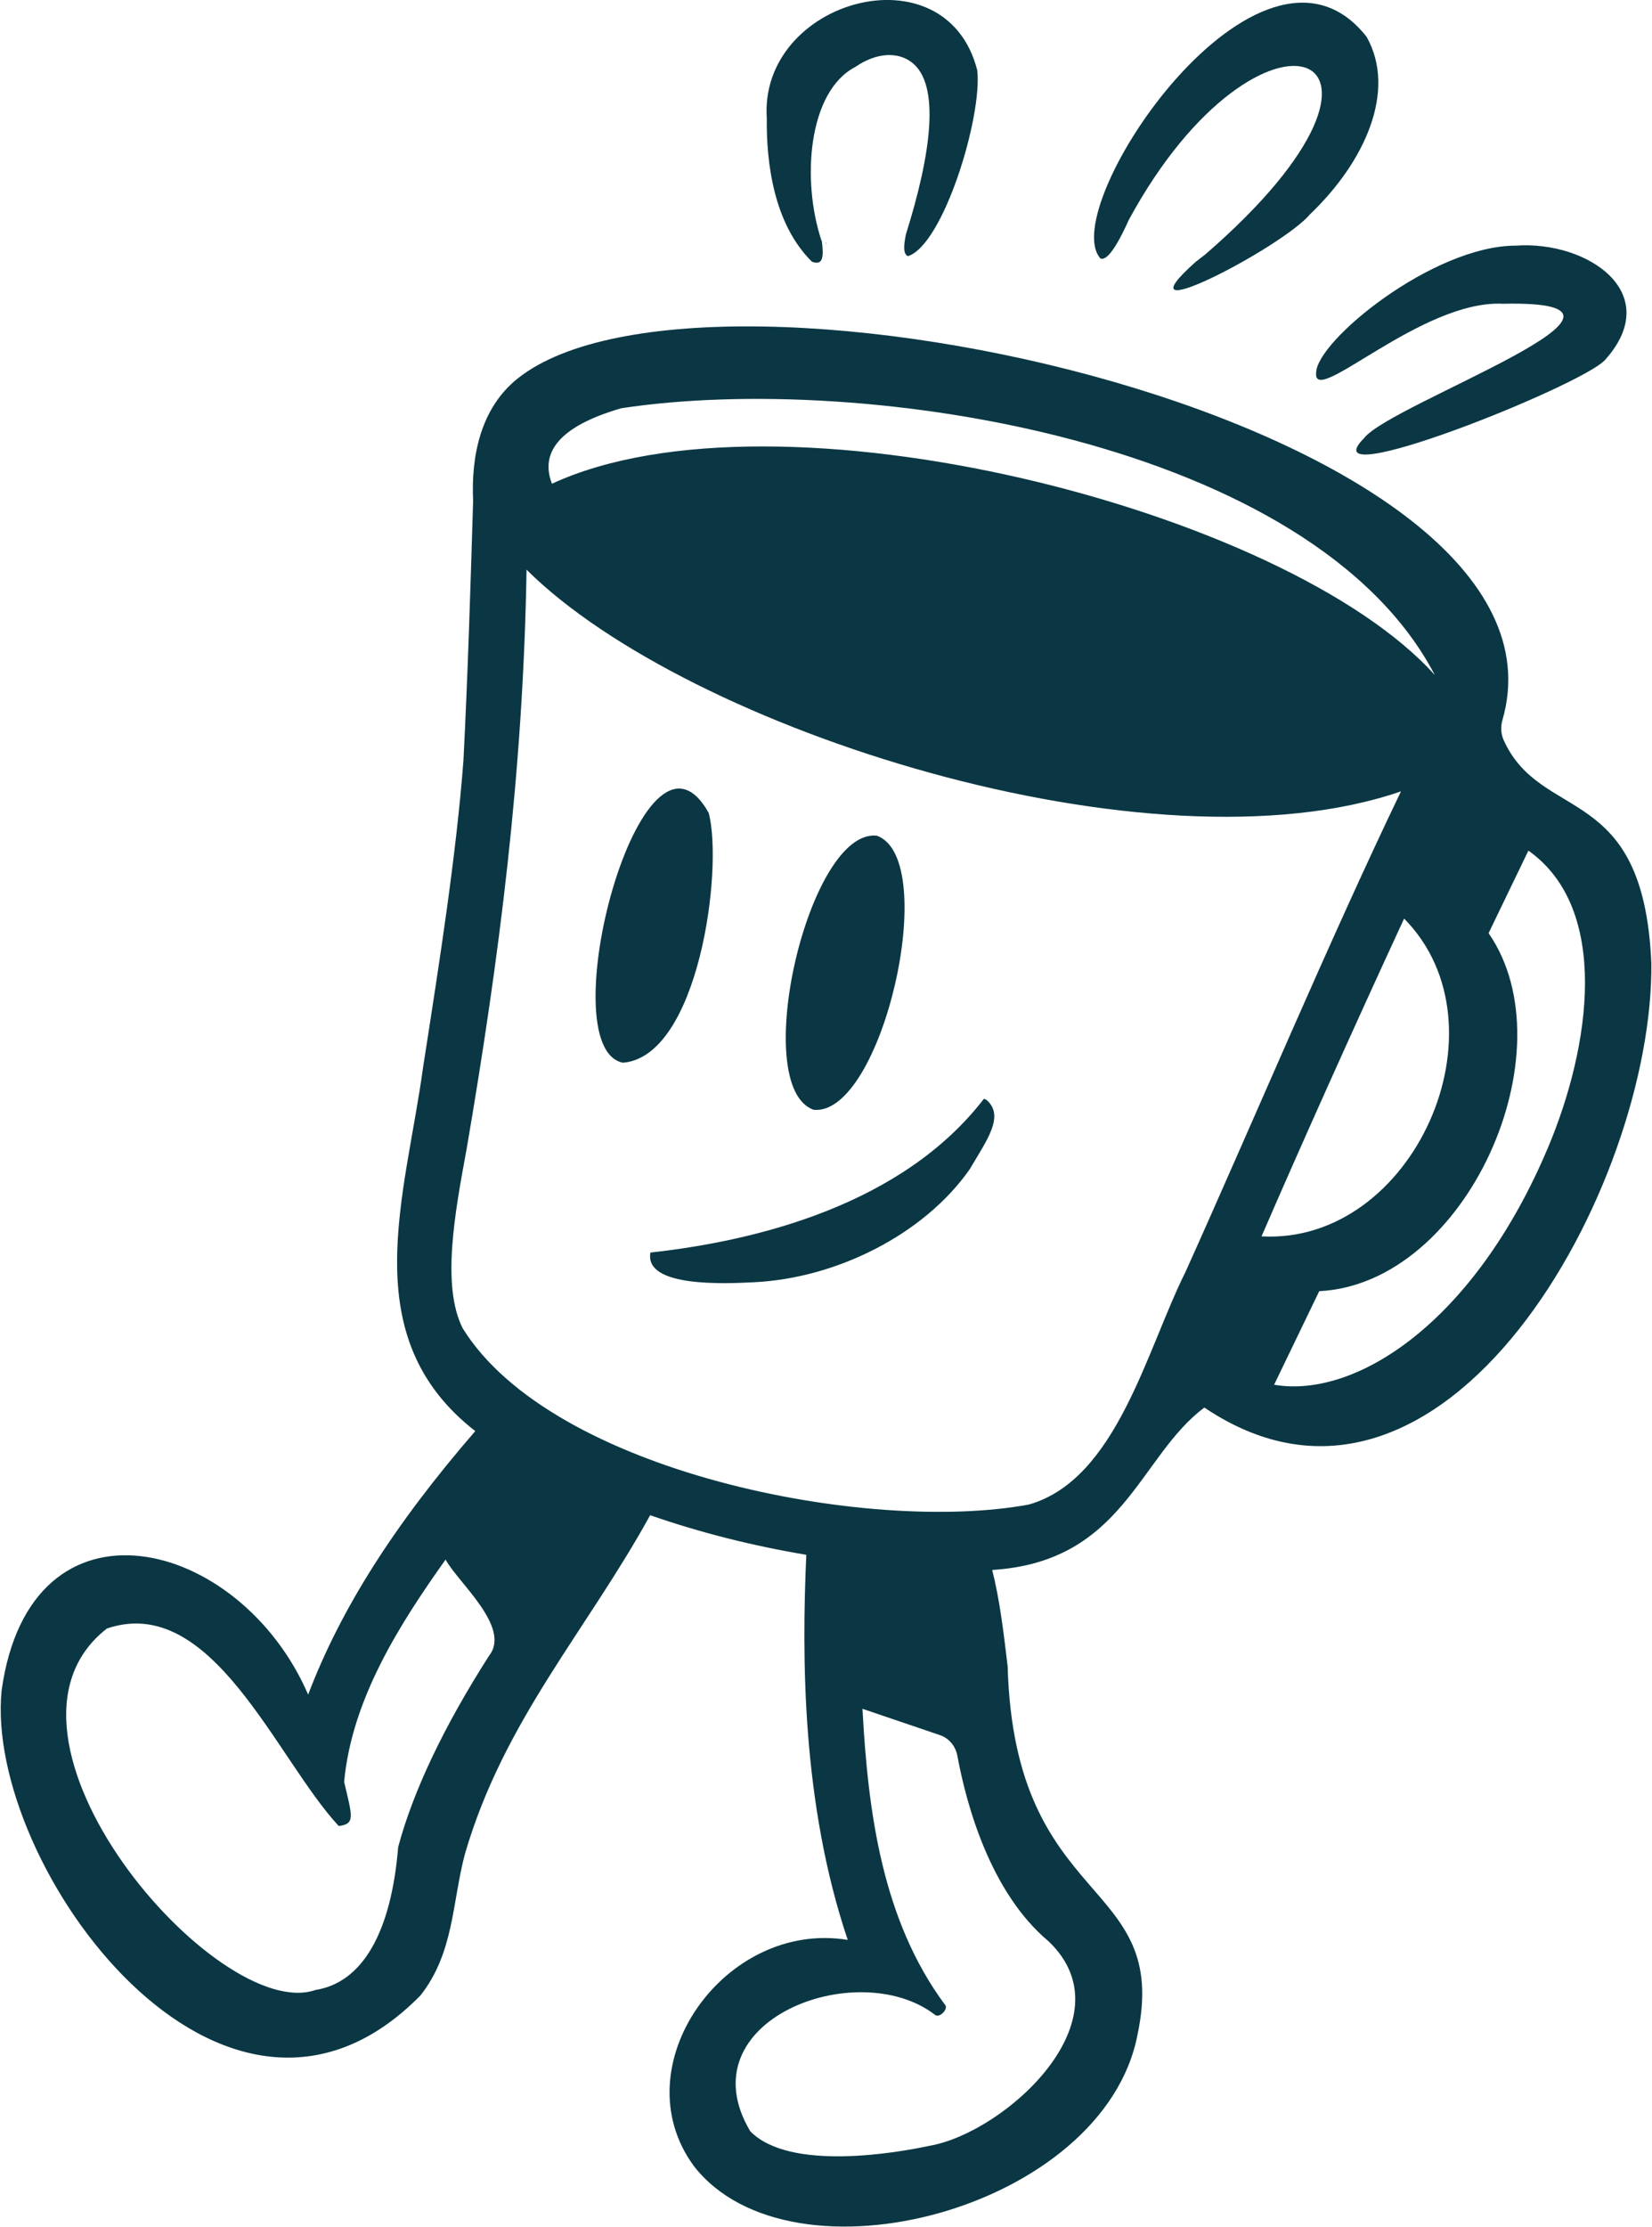 <?xml version="1.0" encoding="UTF-8"?>
<svg id="Layer_1" data-name="Layer 1" xmlns="http://www.w3.org/2000/svg" viewBox="0 0 445.3 600">
  <defs>
    <style>
      .cls-1 {
        fill: #0a3743;
      }
    </style>
  </defs>
  <path class="cls-1" d="M222.8,65.91l-.13-.42c-.06-.03-.12-.06-.17-.09l.3.51Z"/>
  <path class="cls-1" d="M265.99,296.44l-.76-.38c-21.92,28.5-60.97,38.27-89.9,41.45-1.8,9.56,20.71,8.36,27.94,8,22.38-1.09,45.85-12.97,58.09-30.4,4.75-8.06,9.45-14.34,4.63-18.67Z"/>
  <path class="cls-1" d="M354.76,100.47c-.84,9.45,28.36-19.71,50.31-18.62,50.09-1.11-30.21,26.81-37.37,36.2-15.45,15.5,58.74-14.13,64.94-21.06,16.16-18.03-4.69-32.17-24.04-30.8-22.4,0-53.83,25.78-53.83,34.28Z"/>
  <path class="cls-1" d="M304.26,59.27c35.47-65.4,85.49-46.82,20.58,9.33h0c-.47.34-1.79,1.38-2.27,1.76,0,0-.04,0-.04,0-22.67,20.06,23.12-3.68,30.58-12.61,14.75-14.07,23.44-33.21,15.28-47.8-28.6-36.53-84.1,46.28-71.72,59.74.83.19,2.78.27,7.59-10.41Z"/>
  <path class="cls-1" d="M218.86,70.52c3.12,1.16,3.17-1.54,2.66-5.6-.04-.02-.07-.03-.07-.03-5.47-16.36-3.61-40.3,9.14-46.87,5.48-3.79,11.33-4.23,15.25-1.16,7.67,6.01,5.17,24.61-1.65,46.28-.75,3.66-.6,5.31.54,5.89,9.53-3.01,20.1-37.56,18.69-50.1C254.98-14.17,204.52-.05,206.69,31.91c-.13,11.86,1.82,28.39,12.17,38.61Z"/>
  <path class="cls-1" d="M191.05,219.08c-17.91-32.12-43.22,63.38-23.11,67.28,20.31-1.69,27.06-51.89,23.11-67.28Z"/>
  <path class="cls-1" d="M445.11,259.28c-2.17-48.66-29.53-37.4-39.75-59.74-.79-1.72-.91-3.69-.38-5.5,23.13-79.71-214.29-132.72-265.39-92.09-10.16,8.08-12.61,21.14-12.06,32.99-.7,23.01-1.42,46.81-2.61,69.99-1.91,25.26-6.46,54.38-10.86,82.53-4.73,34.96-18.68,72.7,14.05,98.16-21.9,25.31-36.28,47.97-45.05,71.01-18.39-42.54-74.84-56.61-82.62-1.17-4.79,47.1,59.98,136.04,112.89,82.24,9.07-11.51,8.52-25.04,11.99-38.13,10.46-35.93,32.8-60.15,49.93-91.28,13.32,4.63,27.47,8.22,42.09,10.67-1.22,27.15-1.27,66.9,11.17,103.77-33.14-5.46-61.18,34.01-41.51,60.89,26.27,33.91,110.63,11.68,119.63-35.41,9-42.68-33.15-33.25-35.01-99.14-1.1-9.24-2.14-17.98-4.17-26.03,35.49-2.2,39.5-30.6,57.19-43.76,64.63,43.49,121.29-59.72,120.48-120.03ZM167.45,110.01c65.44-9.98,186.39,8.81,219.31,71.89-40.22-44.74-177.54-79.55-237.98-51.55-3.14-8.08,1.39-15.33,18.67-20.34ZM131.87,446.09c-12.23,19.12-20.48,36.48-24.54,51.6-1.88,22.97-9.58,36.53-22.3,38.53-26.52,9.21-93.35-68.49-56.21-97.4,28.36-9.65,45.61,35.06,62.49,53.22,4.49-.58,3.67-2.48,1.45-11.89,2.07-22.39,15.06-42.62,27.35-59.91,3.17,6.01,17.73,18.16,11.77,25.85ZM282.7,523.15c21.91,21.03-11.79,51.47-32.05,55.04-8.65,1.85-37.72,7.03-48.42-3.9-17.69-29.79,28.81-47.42,49.73-31.43,1.22,1.17,3.87-1.64,2.74-2.69-16.86-22.76-20.72-51.7-22.22-79.72l20.87,7.09c2.42.82,4.22,2.94,4.7,5.53,2.41,13.03,8.81,36.86,24.65,50.08ZM319.5,342.84c-10.48,20.99-18.53,55.83-42.16,62.57-43.47,8.06-128.61-8.73-152.62-47.49-5.76-11.42-2.13-31.05,1.07-48.37,8.78-51.27,15.27-101.69,16.14-156.04,43.48,43.17,168.29,82.96,235.71,59.73-19.44,40.42-39.86,89.06-58.14,129.61ZM340.05,333.15c10.82-24.99,25.08-56.76,38.43-85.63,28.74,29.09,2.46,87.9-38.43,85.63ZM417.25,309.26c-19.9,47.23-51.88,67.65-73.81,63.87l12.16-25.21c39.79-1.98,67.61-64.74,45.65-96.47l10.73-22.24c22.15,15.67,16.78,52.76,5.27,80.06Z"/>
  <path class="cls-1" d="M219.29,299.04c18.46,1.9,34.42-67.44,17.09-73.85-18.45-2.09-34.52,67.54-17.09,73.85Z"/>
</svg>